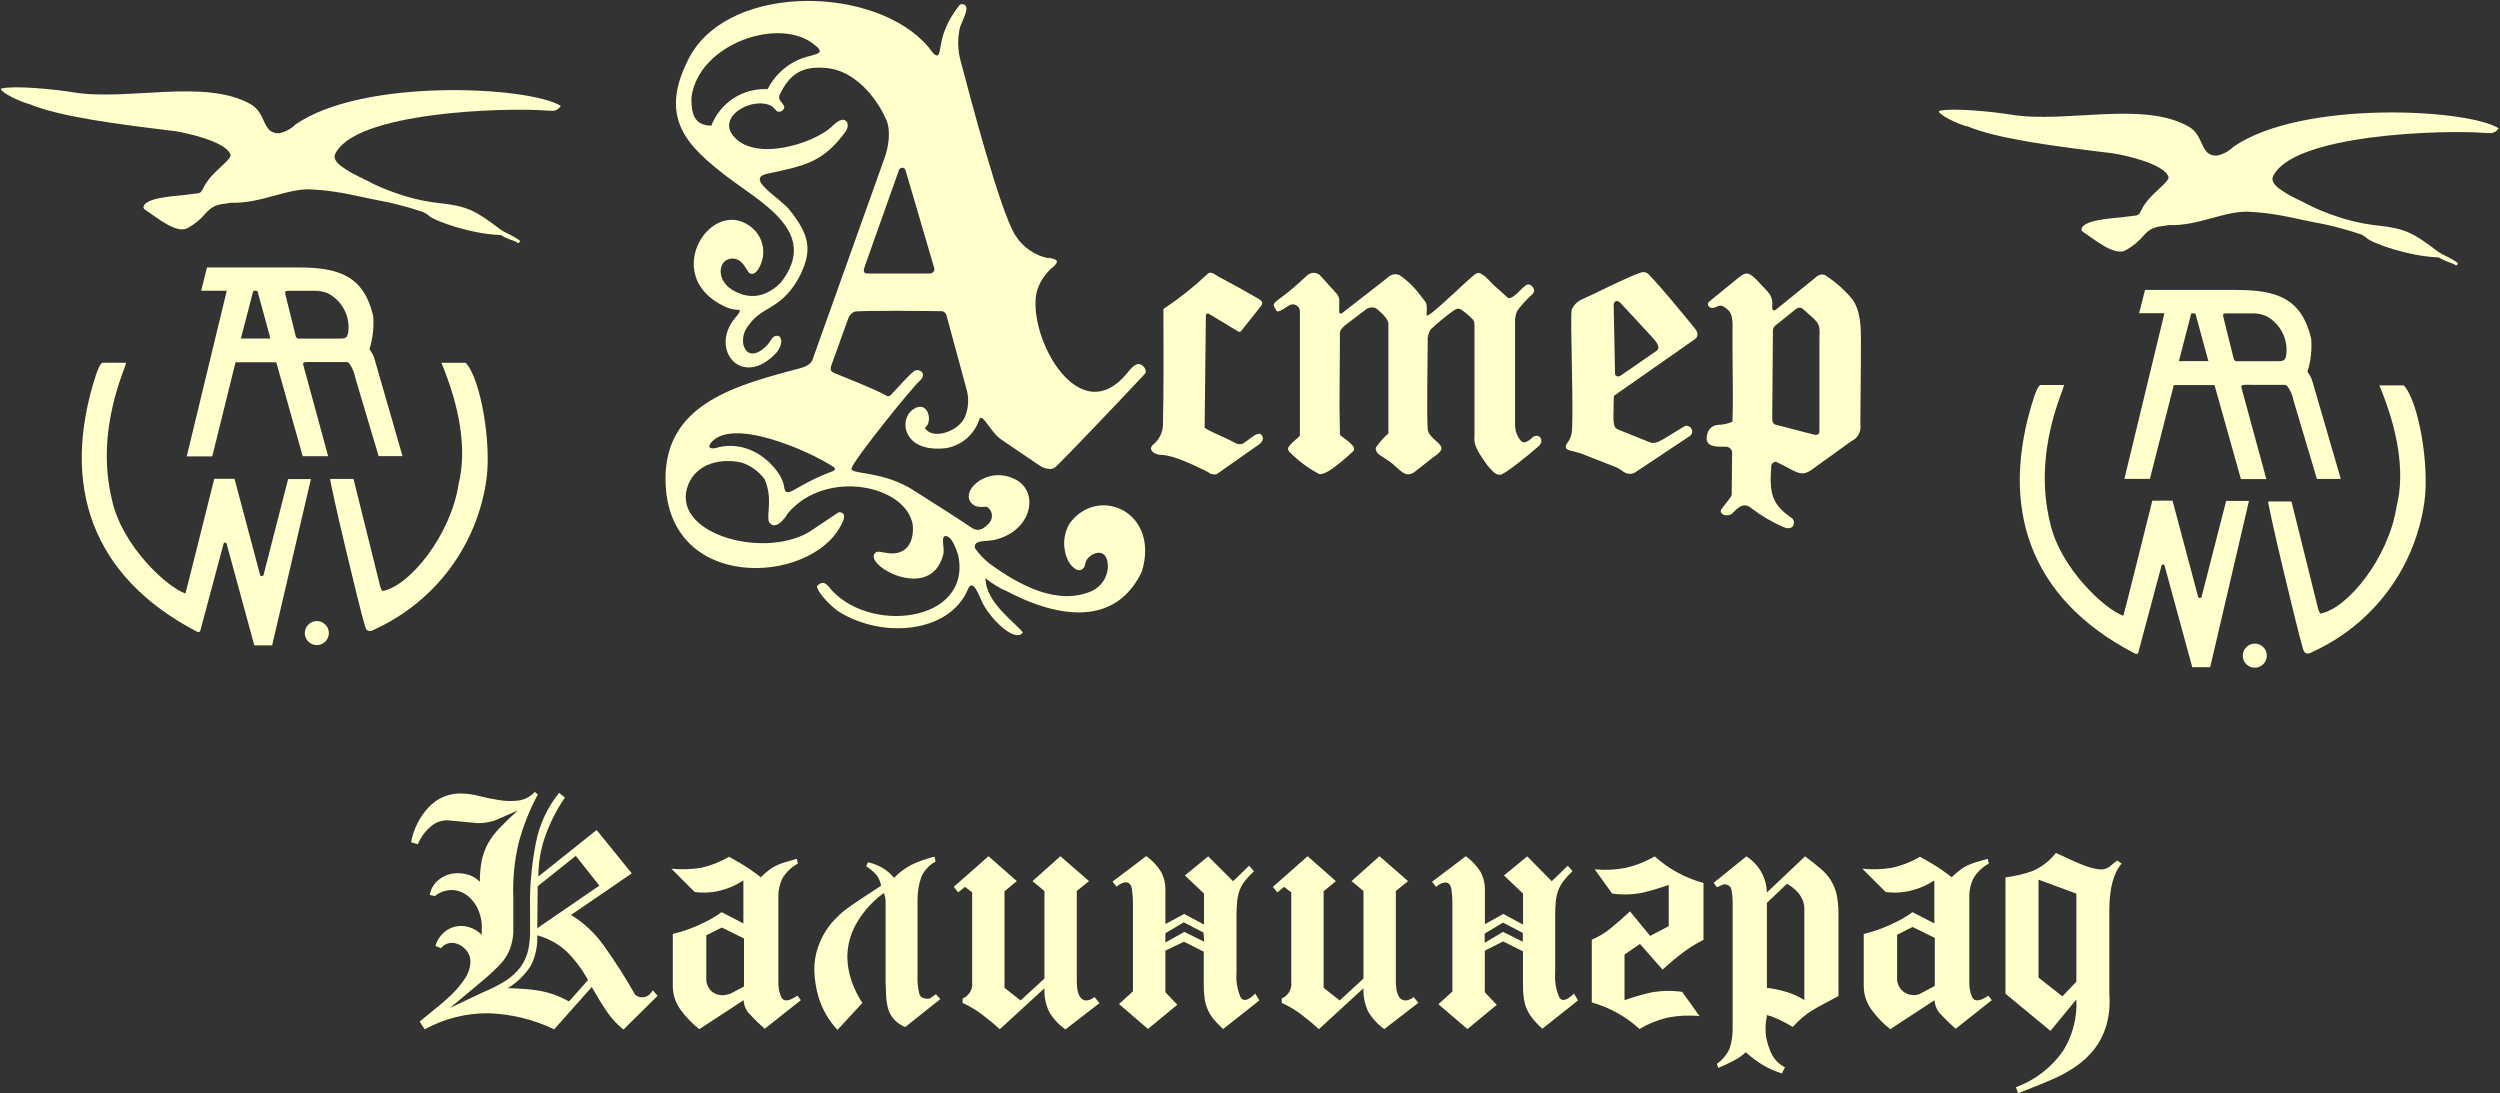 <?xml version="1.0" encoding="UTF-8"?> <svg xmlns="http://www.w3.org/2000/svg" width="1500" height="656" viewBox="0 0 1500 656" fill="none"><rect x="0" y="0" width="1500" height="656" fill="#333333" stroke="none"/><path fill-rule="evenodd" clip-rule="evenodd" d="M1179.87 75.554C1198.49 83.515 1234.84 87.984 1267.7 91.988C1271.65 92.5 1299.34 97.947 1301.16 106.513C1300.93 108.794 1295.3 113.217 1293.62 115.033C1290.78 117.571 1288.27 120.447 1286.13 123.599C1282.4 130.582 1284.08 128.766 1276.49 129.93C1269.98 130.954 1254.38 131.234 1249.82 135.703C1248.43 137.286 1248.66 138.357 1249.82 139.148C1256.2 143.245 1268.81 154.092 1275.52 150.089C1279.55 147.854 1283.15 144.904 1286.13 141.383C1291.67 135.051 1296.23 136.215 1301.07 135.051C1319.4 135.796 1335.88 125.74 1350.73 127.137C1366.65 127.928 1379.21 131.792 1394.8 134.586C1401.74 136.105 1408.59 137.985 1415.33 140.219C1417.05 140.71 1418.65 141.585 1419.98 142.779C1422.96 145.899 1445.95 153.999 1463.13 154.418C1464.96 155.521 1466.89 156.441 1468.9 157.165L1472.3 158.422C1473.83 159.399 1473.55 159.865 1474.9 158.05C1471.13 154.884 1466.2 153.394 1462.57 150.787C1448.19 139.847 1443.12 137.146 1427.24 135.377C1418.69 134.499 1410.25 132.657 1402.11 129.884C1397.07 128.207 1392.13 126.248 1387.31 124.018C1381.82 120.992 1375.72 118.664 1370.18 114.986C1367.44 113.17 1362.88 110.331 1363.53 106.56C1373.95 80.302 1467.08 77.742 1491.52 79.79C1495.52 80.163 1497.1 79.79 1499.2 76.95C1480.58 65.265 1380.79 59.865 1339.98 88.124C1337.25 90.85 1333.76 92.685 1329.97 93.384C1319.82 93.617 1322.85 81.42 1313.08 75.88C1285.8 60.47 1239.54 74.017 1207.38 68.896C1193.79 66.708 1171.45 64.706 1163.77 66.475C1161.16 66.848 1169.26 72.434 1179.82 75.787" fill="#FFFFCC"></path><path fill-rule="evenodd" clip-rule="evenodd" d="M1387.5 229C1386.1 224.344 1384.47 223.785 1384.52 222.808C1386.5 216.475 1387.24 209.821 1386.71 203.208C1380.93 178.627 1365.62 173.971 1341.51 173.971H1287.01L1283.47 187.938H1298.65L1274.63 287.333H1289.94L1304.28 231.048H1328.71L1344.54 287.426H1359.8L1344.86 232.584C1344.31 230.489 1346.49 230.908 1351.47 230.908H1371.02C1371.51 230.98 1371.97 231.209 1372.32 231.56C1374.27 234.224 1375.6 237.297 1376.19 240.545L1390.15 287.38H1404.48L1387.5 229ZM1371.63 213.729C1370.74 216.569 1369.81 216.756 1366.13 216.709H1341.51C1340.72 216.383 1340.4 215.918 1340.12 214.847L1334.07 190.498C1333.51 187.984 1334.07 188.031 1336.72 188.031H1351.15C1353.96 187.929 1356.77 188.421 1359.38 189.474C1363.74 191.693 1367.27 195.24 1369.47 199.601C1371.67 203.962 1372.43 208.91 1371.63 213.729ZM1314.66 188.357C1314.66 187.845 1317.12 187.845 1317.31 188.357L1325.04 216.662H1307.35L1314.66 188.357Z" fill="#FFFFCC"></path><path fill-rule="evenodd" clip-rule="evenodd" d="M1274.12 369.503C1263.13 365.825 1236.09 341.011 1230.04 313.637C1219.38 270.434 1238.98 232.864 1238.37 231.001H1224.41C1222.97 231.001 1221.06 236.309 1220.41 238.264C1198.81 304.791 1217.94 359.307 1280.5 391.896C1281.71 392.548 1282.68 392.594 1282.96 391.523L1296.92 339.382C1296.97 339.176 1297.09 338.992 1297.25 338.861C1297.42 338.729 1297.62 338.658 1297.83 338.658C1298.04 338.658 1298.25 338.729 1298.41 338.861C1298.58 338.992 1298.69 339.176 1298.74 339.382L1315.36 400.322H1326.11L1349.38 300.555H1335.69L1320.94 358.144C1320.85 358.343 1320.71 358.513 1320.53 358.632C1320.35 358.751 1320.13 358.814 1319.92 358.814C1319.7 358.814 1319.49 358.751 1319.31 358.632C1319.12 358.513 1318.98 358.343 1318.89 358.144L1303.53 300.415H1291.39C1289.9 306.421 1274.21 369.41 1274.03 369.363" fill="#FFFFCC"></path><path fill-rule="evenodd" clip-rule="evenodd" d="M1442.05 231.234H1427.62C1438.51 257.305 1443.26 283.097 1437.95 303.86C1433.3 334.54 1408.53 365.313 1392.15 368.153C1391.39 366.89 1390.85 365.503 1390.57 364.056L1374.88 300.881H1360.92C1360.32 301.998 1378.05 377.045 1381.91 389.615C1382.66 392.082 1384.24 393.2 1388.24 390.779C1405.95 382.582 1421.32 370.061 1432.93 354.368C1444.53 338.674 1452 320.313 1454.66 300.974C1457.73 279.233 1451.17 240.452 1442.14 231.141" fill="#FFFFCC"></path><path fill-rule="evenodd" clip-rule="evenodd" d="M1352.87 386.17C1354.3 386.17 1355.69 386.593 1356.88 387.386C1358.06 388.179 1358.99 389.306 1359.53 390.625C1360.08 391.943 1360.22 393.394 1359.94 394.794C1359.67 396.193 1358.98 397.479 1357.97 398.488C1356.96 399.498 1355.68 400.185 1354.28 400.463C1352.88 400.742 1351.43 400.599 1350.11 400.053C1348.79 399.506 1347.66 398.582 1346.87 397.395C1346.08 396.208 1345.66 394.813 1345.66 393.386C1345.67 391.476 1346.43 389.647 1347.78 388.297C1349.13 386.946 1350.96 386.182 1352.87 386.17Z" fill="#FFFFCC"></path><path fill-rule="evenodd" clip-rule="evenodd" d="M629.411 155.024C625.246 154.228 621.292 152.575 617.799 150.171C614.306 147.767 611.35 144.663 609.118 141.057C600.042 126.765 581.658 56.606 576.538 37.146C574.556 30.292 574.395 23.039 576.073 16.103C577.516 12.1 581.192 5.768 579.331 3.393C578.895 2.868 578.27 2.535 577.592 2.466C576.913 2.396 576.234 2.596 575.7 3.021C561.412 21.271 565.694 32.816 562.203 33.328C559.364 32.677 559.736 30.535 553.779 24.669C519.151 -9.595 433.28 -9.037 412.196 37.286C395.487 71.411 412.941 87.984 435.468 105.443C456.319 121.504 492.389 139.288 468.373 169.689C459.716 178.208 449.756 180.256 439.237 173.832C428.719 167.407 431.139 153.813 440.866 155.21C445.521 156.28 446.824 160.145 449.43 163.776C452.083 165.499 454.69 163.31 456.831 157.631C458.07 154.186 458.29 150.456 457.465 146.889C456.639 143.322 454.803 140.069 452.176 137.519C428.114 115.126 394.696 165.452 435.142 184.074C437.663 185.211 440.383 185.843 443.147 185.936C445.102 185.936 442.821 188.73 441.239 190.592C425.089 209.586 445.288 233.795 465.813 211.635C467.815 209.307 470.468 204.279 467.303 201.532C462.928 200.973 463.114 204.279 460.182 207.212C447.336 220.341 441.565 203.814 449.244 195.061C457.529 183.143 469.537 186.029 480.428 164.521C486.385 151.392 487.269 142.267 472.934 124.995C465.674 117.314 447.569 107.072 460.275 104.279C483.546 99.251 493.925 97.342 507.515 78.72C510.261 74.064 507.515 70.433 503.606 72.435C501.864 73.399 500.292 74.641 498.952 76.113C488.247 85.982 453.014 97.482 439.982 81.56C430.674 70.247 449.291 59.213 460.694 62.658C463.812 63.636 464.138 64.8 465.953 66.522C467.768 68.245 471.492 65.638 470.374 63.496C469.257 61.355 466.651 59.725 467.675 57.165C474.051 43.524 482.15 39.427 496.392 40.87C512.402 42.453 525.574 57.77 531.625 71.597C534.743 78.068 533.207 88.31 530.508 95.433L487.409 216.104C485.734 219.828 481.033 220.759 474.238 222.482C439.098 232.026 399.211 243.618 399.304 287.24C399.304 355.63 485.92 351.021 504.444 315.453C505.561 313.358 507.981 308.935 505.142 307.678C503.234 306.84 502.815 307.678 501.605 308.423L485.128 319.41C456.412 335.797 401.352 319.41 413.034 290.546C418.247 277.883 432.815 274.763 445.009 277.557C450.468 279.376 455.243 282.819 458.692 287.426C463.859 298.832 459.763 308.888 461.392 313.172C464.929 318.479 470.281 312.101 472.888 307.771C495.507 281.141 543.726 290.871 547.682 315.034C548.566 327.091 542.469 334.307 530.182 331.421H529.716C526.365 330.723 525.993 331.002 525.062 331.794C517.848 339.056 558.387 361.775 565.88 332.911C567.09 329.047 564.297 322.529 566.997 321.644C571.046 321.272 573.653 329.279 574.909 333.05C583.52 373.879 519.803 381.142 496.95 351.672C494.902 349.577 493.273 348.553 490.155 351.672C490.807 356.328 499.464 364.429 503.28 366.989C529.949 383.609 569.836 379.606 580.727 353.628C583.892 345.993 587.988 358.982 589.384 361.403C593.107 369.736 608.513 386.263 613.726 379.513C609.072 373.367 591.385 361.589 591.292 346.924C595.34 350.265 599.856 352.995 604.697 355.025C624.058 365.267 666.505 381.794 685.076 343.06C696.246 306.514 658.174 290.825 641.605 314.335C639.655 317.772 638.591 321.639 638.51 325.589C638.429 329.539 639.332 333.448 641.139 336.961C642.815 339.894 647.748 345.062 650.681 340.034L651.425 337.24C653.101 331.933 665.016 326.626 664.736 340.499C664.545 343.439 663.584 346.277 661.95 348.728C660.316 351.18 658.067 353.158 655.428 354.466C634.716 363.777 611.492 351.114 593.759 338.172C590.367 335.537 587.4 332.397 584.962 328.861C583.799 323.181 592.828 325.415 598.041 323.553C619.73 317.827 623.732 294.037 608.373 287.24C590.873 278.953 573.28 297.063 585.102 303.581C590.454 305.211 591.246 302.79 593.433 305.071C594.023 305.708 594.48 306.457 594.776 307.273C595.073 308.089 595.203 308.957 595.16 309.824C595.116 310.692 594.9 311.542 594.524 312.324C594.147 313.107 593.618 313.806 592.968 314.382C590.455 316.989 587.615 319.037 583.938 317.222C571.139 308.702 558.759 300.927 545.82 292.734C527.203 282.166 509.61 284.819 510.96 280.862C512.961 274.95 546.798 233.05 551.778 228.534C556.758 224.018 551.359 220.899 548.706 222.529C546.053 224.158 538.234 233.143 534.231 237.24C533.865 237.564 533.393 237.743 532.904 237.743C532.416 237.743 531.944 237.564 531.578 237.24C523.666 232.864 506.724 226.439 500.394 223.739C498.44 222.901 497.928 221.644 498.859 219.084L508.912 191.15C509.218 190.255 509.701 189.431 510.333 188.727C510.964 188.023 511.732 187.454 512.589 187.054C514.916 186.122 558.805 186.588 565.042 186.728C565.686 186.772 566.301 187.015 566.801 187.424C567.302 187.832 567.663 188.386 567.835 189.009L579.889 233.423C581.558 239.136 581.146 245.256 578.726 250.694C574.397 259.493 558.759 263.963 554.942 256.654C560.016 253.395 556.944 239.521 547.915 245.573C538.885 251.626 541.771 272.063 567.881 268.851C572.41 268.039 576.634 266.012 580.101 262.986C583.568 259.961 586.149 256.05 587.569 251.672C589.244 247.017 594.597 259.819 600.973 263.87L624.244 279.652C625.734 280.816 630.807 282.305 632.808 280.536C634.437 280.024 687.124 224.205 687.217 224.018C688.287 222.11 685.96 218.618 683.354 218.432C680.747 218.245 678.048 221.691 676.605 223.46C647.795 259.447 616.658 202.789 621.871 175.741C623.534 169.372 627.247 163.728 632.436 159.679C636.532 155.675 632.436 155.443 628.992 154.558M489.224 27.323C495.368 31.978 489.224 32.491 486.152 33.561C480.68 34.774 475.548 37.192 471.127 40.638C466.707 44.085 463.111 48.475 460.601 53.487C453.382 53.108 446.228 55.019 440.16 58.949C434.091 62.878 429.419 68.624 426.811 75.368C416.013 75.368 414.803 67.314 414.849 58.701C418.805 25.973 468.699 9.259 489.224 27.323ZM519.105 159.12L539.351 102.137C539.467 101.701 539.724 101.317 540.082 101.042C540.44 100.768 540.878 100.619 541.329 100.619C541.779 100.619 542.218 100.768 542.575 101.042C542.933 101.317 543.19 101.701 543.307 102.137L560.434 160.47C560.594 160.873 560.652 161.309 560.605 161.739C560.558 162.169 560.406 162.582 560.162 162.94C559.919 163.298 559.592 163.591 559.209 163.794C558.827 163.996 558.401 164.102 557.968 164.102H520.734C517.429 164.288 518.127 161.914 519.105 159.12ZM426.019 266.43C437.795 249.344 485.594 270.48 500.488 280.397C501.186 280.909 501.093 282.212 499.65 282.724C476.099 291.43 471.724 300.415 470.468 292.035C469.211 283.655 459.53 273.972 451.152 270.387C444.884 267.477 437.82 266.756 431.092 268.339C428.207 269.503 424.204 269.363 426.159 266.43H426.019Z" fill="#FFFFCC"></path><path fill-rule="evenodd" clip-rule="evenodd" d="M912.948 264.987C910.367 262.19 908.967 258.504 909.039 254.698V194.177C908.851 191.568 909.282 188.952 910.295 186.542C913.059 182.848 916.176 179.433 919.604 176.346C922.071 174.111 918.673 169.596 915.974 170.899C913.274 172.203 908.108 179.651 904.896 178.813L896.146 170.992C893.54 168.338 888.606 162.426 885.953 164.055C883.999 164.055 855.701 192.919 855.934 188.962C856.166 185.005 856.306 182.538 855.003 180.769C853.699 179 851.838 176.858 850.721 175.275C847.572 171.287 843.819 167.815 839.597 164.986C835.408 163.543 833.546 165.824 830.661 168.106L805.156 187.938C804.178 188.497 803.527 187.938 803.527 187.193V181.095C803.629 180.268 803.562 179.428 803.33 178.628C803.098 177.828 802.706 177.083 802.177 176.439L791.984 165.126C790.945 164.203 789.604 163.694 788.214 163.694C786.824 163.694 785.483 164.203 784.444 165.126C780.534 168.618 776.578 172.389 772.436 175.648C763.593 182.631 762.662 181.56 766.106 186.681C767.223 187.752 772.25 183.888 773.739 183.097C774.4 182.752 775.14 182.587 775.884 182.62C776.629 182.652 777.352 182.881 777.98 183.282C778.608 183.684 779.118 184.244 779.461 184.906C779.803 185.568 779.965 186.309 779.929 187.054V261.169C779.929 262.193 773.553 266.29 772.808 269.037C772.808 269.596 773.041 270.341 773.367 270.853C778.669 276.294 784.795 280.865 791.518 284.4C795.707 285.704 808.088 274.298 811.858 270.806C814.604 268.246 807.715 263.916 804.597 261.495C804.349 261.31 804.156 261.06 804.041 260.773C803.926 260.485 803.893 260.171 803.945 259.866C803.433 241.244 803.945 222.296 803.945 203.627C803.945 198.972 803.387 198.413 807.017 195.201L819.63 185.61C820.292 185.123 821.046 184.776 821.846 184.592C822.647 184.408 823.477 184.39 824.285 184.54C825.867 184.772 827.077 186.216 828.38 187.333C830.987 189.614 833.035 192.361 833.035 194.13V260.052C830.19 262.519 827.686 265.352 825.588 268.478C825.169 269.177 825.588 270.155 825.96 270.993C826.751 272.855 829.823 274.065 834.152 277.184C839.783 281.328 843.181 287.706 849.092 282.911L849.418 282.631L860.029 274.298C863.148 272.203 865.614 270.201 864.683 267.873C862.682 264.661 856.957 261.821 856.632 257.492C855.934 248.18 856.632 216.476 856.632 204.791C856.361 202.176 857.074 199.553 858.633 197.435C862.91 193.446 867.434 189.73 872.177 186.309C874.132 185.052 875.202 184.819 876.831 185.843C879.202 187.461 881.401 189.318 883.394 191.383C884.325 192.5 884.65 192.78 884.697 195.341V260.518C884.371 266.291 884.697 268.432 892.376 279.14C894.657 281.421 896.472 284.913 900.009 284.866C902.43 285.145 919.092 271.365 922.489 268.292C927.144 264.987 924.118 259.633 919.883 262.1C917.416 264.521 914.67 266.29 913.321 264.987" fill="#FFFFCC"></path><path fill-rule="evenodd" clip-rule="evenodd" d="M1065.84 277.277C1066.35 277.396 1066.84 277.601 1067.28 277.883C1077.71 282.911 1080.5 286.542 1087.06 281.793L1110.85 264.661C1112.72 263.816 1114.26 262.377 1115.23 260.567C1116.19 258.756 1116.54 256.677 1116.2 254.652L1116.53 216.802C1116.25 203.394 1118.11 188.869 1111.41 179.558C1106.93 174.152 1101.68 169.444 1095.81 165.592L1095.07 165.08C1094.31 164.753 1093.49 164.632 1092.67 164.73C1091.85 164.828 1091.07 165.142 1090.42 165.638L1065.84 185.564C1064.17 187.007 1063.23 186.122 1063.28 183.888C1063.55 182.258 1063.44 180.587 1062.95 179.01C1062.45 177.432 1061.6 175.993 1060.44 174.809L1053.74 167.64C1049.83 163.962 1048.06 162.426 1042.94 166.756L1025.81 180.722C1025.36 181.049 1025 181.502 1024.79 182.025C1024.42 183.655 1026.28 186.076 1030.05 184.027C1030.67 183.597 1031.41 183.366 1032.17 183.366C1032.92 183.366 1033.66 183.597 1034.29 184.027C1038.61 186.681 1039.82 189.102 1039.5 197.994V208.655C1039.5 223.134 1040.01 238.683 1039.5 253.022C1036.7 254.231 1033.7 254.879 1030.66 254.931C1029.3 255.024 1028 255.515 1026.93 256.344C1025.85 257.172 1025.04 258.3 1024.6 259.587C1022.51 265.965 1025.86 267.966 1031.82 268.013C1034.89 268.013 1036.47 267.734 1037.73 268.758C1038.15 269.044 1038.5 269.416 1038.77 269.85C1039.03 270.283 1039.2 270.768 1039.27 271.272L1039.03 295.899C1039.08 296.426 1039.01 296.956 1038.84 297.454C1038.66 297.952 1038.38 298.407 1038.01 298.786L1032.98 305.35C1030.56 309.028 1037.64 310.704 1039.92 307.492C1042.15 305.35 1045.87 300.788 1050.71 304.838C1056.68 309.438 1063.2 313.27 1070.12 316.244C1075.99 318.805 1077.57 313.684 1075.48 311.123C1063.14 302.836 1061.51 296.225 1062.77 279.559C1062.77 277.929 1064.68 276.905 1066.07 277.045M1063.75 198.32C1063.74 197.817 1063.83 197.319 1064.03 196.854C1064.22 196.39 1064.5 195.97 1064.86 195.62L1076.45 186.309C1080.08 183.236 1080.83 184.819 1082.83 186.309C1091.44 194.083 1092.14 193.664 1091.67 202.649V254.139C1091.67 255.35 1091.67 256.56 1091.67 257.724C1091.67 259.633 1091.67 261.728 1087.72 260.611L1065.56 254.838C1064.91 254.838 1063.33 254.046 1063.33 251.3L1063.75 198.32Z" fill="#FFFFCC"></path><path fill-rule="evenodd" clip-rule="evenodd" d="M968.241 239.149C968.241 238.636 968.241 237.566 968.893 237.1L1017.48 203.115C1019.34 200.88 1018.41 198.832 1016.74 196.83C1008.45 186.774 997.842 173.552 988.813 164.241C988.24 163.763 987.552 163.442 986.818 163.312C986.083 163.181 985.327 163.245 984.624 163.496C975.316 166.662 958.048 175.694 949.857 179.325C946.845 180.457 944.403 182.732 943.062 185.657C941.851 188.822 944.644 256.001 942.829 260.564C941.758 265.499 938.826 266.29 939.571 268.804C940.827 270.527 941.572 269.921 948.367 272.016L969.917 280.443C972.151 281.374 973.687 283.004 975.316 283.748C976.148 284.129 977.053 284.327 977.968 284.327C978.884 284.327 979.789 284.129 980.621 283.748L1014.46 261.216C1014.95 260.664 1015.26 259.967 1015.33 259.228C1015.39 258.489 1015.22 257.748 1014.83 257.115C1014.45 256.482 1013.87 255.991 1013.18 255.715C1012.49 255.439 1011.73 255.392 1011.01 255.583C1008.31 257.166 1000.63 261.961 998.261 263.357C994.305 265.592 992.257 266.337 989.837 265.359L971.918 258.143C969.265 257.072 968.055 256.747 968.055 249.763L968.241 239.149ZM971.871 181.327L991.28 202.277C993.514 204.744 996.679 208.283 994.026 210.424L972.523 225.275C970.94 226.393 969.405 225.787 969.032 224.53L968.195 182.863C968.195 180.954 970.149 179.651 971.871 181.467V181.327Z" fill="#FFFFCC"></path><path fill-rule="evenodd" clip-rule="evenodd" d="M723.52 189.195C723.528 188.983 723.595 188.777 723.712 188.6C723.828 188.423 723.992 188.281 724.183 188.189C724.375 188.098 724.588 188.062 724.799 188.083C725.011 188.104 725.212 188.183 725.382 188.311L742.975 198.925C743.148 199.02 743.338 199.079 743.534 199.097C743.731 199.116 743.929 199.094 744.117 199.033C744.304 198.972 744.477 198.873 744.625 198.742C744.773 198.611 744.892 198.452 744.976 198.273L756.053 184.307C758.101 181.979 757.729 180.862 754.89 179.139C747.489 174.856 738.46 169.828 731.618 166.243C728.314 164.567 726.452 161.96 723.799 165.033C715.875 172.467 707.343 179.225 698.294 185.238C698.294 185.238 698.294 185.238 698.061 185.61C698.061 208.608 698.294 231.607 697.782 254.605C697.765 256.977 697.212 259.315 696.164 261.443C695.116 263.572 693.601 265.436 691.731 266.896C688.753 269.829 692.336 272.529 696.06 272.901C701.18 272.901 708.673 275.182 724.73 283.19C725.417 283.832 726.254 284.293 727.165 284.529C728.075 284.764 729.03 284.768 729.943 284.54L755.029 266.942C758.427 264.614 758.52 261.728 755.96 260.238C754.524 260.298 753.141 260.802 752.004 261.681L746.372 265.778C744.418 267.221 741.997 266.477 739.344 264.847C733.015 261.495 729.152 260.471 722.775 256.747L723.52 189.195Z" fill="#FFFFCC"></path><path fill-rule="evenodd" clip-rule="evenodd" d="M17.096 62.239C35.713 70.2 72.063 74.67 104.922 78.673C108.878 79.186 136.524 84.632 138.386 93.198C138.153 95.48 132.521 99.902 130.846 101.718C127.996 104.245 125.478 107.123 123.353 110.284C119.583 117.267 121.305 115.452 113.718 116.616C107.202 117.64 91.611 117.919 87.049 122.388C85.653 123.971 85.886 125.042 87.049 125.833C93.426 129.93 106.039 140.778 112.694 136.774C116.777 134.53 120.406 131.546 123.399 127.975C128.938 121.644 133.499 122.808 138.339 121.644C156.677 122.389 173.153 112.333 188 113.729C203.918 114.521 216.484 118.385 232.076 121.178C239.01 122.703 245.861 124.583 252.601 126.811C254.326 127.302 255.918 128.177 257.256 129.372C260.188 132.491 283.18 140.591 300.401 141.01C302.23 142.113 304.163 143.033 306.172 143.757L309.57 145.014C311.106 145.992 310.78 146.458 312.176 144.642C308.36 141.476 303.473 139.986 299.842 137.379C285.461 126.439 280.387 123.739 264.516 121.97C255.958 121.092 247.527 119.249 239.383 116.476C234.344 114.799 229.403 112.841 224.583 110.61C219.091 107.584 212.994 105.256 207.455 101.578C204.709 99.763 200.148 96.923 200.8 93.152C211.225 66.895 304.357 64.334 328.792 66.383C332.794 66.755 334.377 66.383 336.471 63.543C317.854 51.858 218.067 46.457 177.249 74.716C174.523 77.443 171.033 79.277 167.242 79.977C157.049 79.977 160.121 68.012 150.301 62.472C123.027 47.062 76.81 60.61 44.649 55.489C31.012 53.301 8.718 51.299 0.992 53.068C-1.568 53.441 6.531 59.027 17.096 62.379" fill="#FFFFCC"></path><path fill-rule="evenodd" clip-rule="evenodd" d="M224.723 215.452C223.326 210.797 221.651 210.238 221.744 209.26C223.699 202.923 224.441 196.273 223.931 189.661C218.16 165.08 202.848 160.47 178.506 160.47H124.191L120.7 174.437H136.059L112.043 273.832H127.356L141.318 217.361H165.753L181.624 273.739H196.89L181.95 218.897C181.392 216.802 183.579 217.221 188.559 217.221H208.107C208.6 217.293 209.057 217.522 209.41 217.873C211.363 220.531 212.67 223.607 213.227 226.858L227.189 273.693H241.525L224.723 215.452ZM208.805 200.182C207.967 203.022 206.99 203.208 203.36 203.162H178.739C178.354 203.014 178.019 202.761 177.772 202.432C177.525 202.102 177.376 201.71 177.342 201.299L171.292 176.951C170.733 174.437 171.292 174.484 173.945 174.484H188.373C191.19 174.382 193.996 174.873 196.611 175.927C200.963 178.141 204.494 181.689 206.688 186.052C208.882 190.416 209.624 195.367 208.805 200.182ZM151.883 174.81C151.883 174.297 154.35 174.297 154.536 174.81L162.263 203.115H144.53L151.883 174.81Z" fill="#FFFFCC"></path><path fill-rule="evenodd" clip-rule="evenodd" d="M111.345 356.142C100.314 352.464 73.319 327.65 67.269 300.276C56.611 257.072 76.205 219.456 75.6 217.64H61.637C60.194 217.64 58.24 222.947 57.588 224.903C35.992 291.43 55.168 345.946 117.721 378.767C118.931 379.419 119.909 379.466 120.188 378.395L134.151 326.253C134.197 326.048 134.313 325.864 134.478 325.732C134.643 325.601 134.847 325.529 135.058 325.529C135.269 325.529 135.474 325.601 135.639 325.732C135.804 325.864 135.919 326.048 135.966 326.253L152.581 387.194H163.286L186.558 287.426H172.874L158.12 345.015C158.033 345.214 157.89 345.384 157.708 345.503C157.526 345.622 157.314 345.686 157.096 345.686C156.879 345.686 156.666 345.622 156.484 345.503C156.302 345.384 156.159 345.214 156.072 345.015L140.713 287.287H128.565C127.03 293.292 111.345 356.281 111.205 356.235" fill="#FFFFCC"></path><path fill-rule="evenodd" clip-rule="evenodd" d="M279.271 217.687H264.843C275.687 243.804 280.341 269.363 275.175 290.359C270.521 321.039 245.76 351.812 229.377 354.652C228.595 353.399 228.059 352.008 227.795 350.555L212.11 287.38H198.147C197.542 288.497 215.275 363.544 219.138 376.114C219.882 378.581 221.465 379.698 225.468 377.278C243.179 369.081 258.545 356.56 270.151 340.866C281.757 325.173 289.23 306.812 291.884 287.473C294.909 265.732 288.393 226.951 279.364 217.64" fill="#FFFFCC"></path><path fill-rule="evenodd" clip-rule="evenodd" d="M190.095 372.622C191.522 372.622 192.917 373.045 194.103 373.838C195.289 374.631 196.214 375.758 196.76 377.077C197.306 378.395 197.449 379.846 197.17 381.246C196.892 382.646 196.205 383.932 195.196 384.941C194.187 385.95 192.902 386.637 191.502 386.916C190.103 387.194 188.652 387.051 187.334 386.505C186.016 385.959 184.889 385.034 184.097 383.847C183.304 382.66 182.881 381.265 182.881 379.838C182.893 377.928 183.657 376.1 185.007 374.749C186.358 373.399 188.185 372.634 190.095 372.622Z" fill="#FFFFCC"></path><path d="M1245.82 589.011L1237.44 597.809L1223.11 586.543V527.791L1245.82 536.17V589.011ZM1203.28 526.394V596.227L1230.28 618.526L1245.82 599.672C1246.38 610.347 1243.7 620.941 1238.14 630.072C1231.2 640.286 1221.22 648.055 1209.61 652.279L1210.82 655.957L1216.03 653.909L1222.27 651.441C1224.32 650.603 1226.23 649.858 1227.9 649.113C1229.58 648.368 1230.83 647.81 1231.49 647.577C1236.38 645.473 1241.05 642.9 1245.45 639.895C1249.68 637.004 1253.44 633.488 1256.62 629.467C1259.81 625.278 1262.23 620.547 1263.74 615.501C1265.49 609.379 1266.12 602.991 1265.6 596.645V546.04C1265.6 533.253 1268.05 523.942 1272.96 518.107L1270.3 516.292L1266.02 519.737C1265.13 520.485 1264.1 521.038 1262.99 521.359C1261.87 521.68 1260.7 521.761 1259.55 521.599C1256.8 521.264 1254.1 520.608 1251.5 519.643C1248.61 518.619 1245.64 517.362 1242.47 515.872C1239.31 514.383 1236.37 512.986 1233.49 511.776C1229.82 516.512 1225.02 520.244 1219.53 522.623C1214.27 524.484 1208.82 525.749 1203.28 526.394ZM1152.08 596.227L1160.88 591.571V562.753L1147.57 556.189L1138.26 560.845V586.636C1138.17 588.188 1138.45 589.739 1139.07 591.163C1139.7 592.586 1140.65 593.843 1141.85 594.83C1143.25 595.944 1144.92 596.672 1146.69 596.941C1148.46 597.21 1150.27 597.012 1151.95 596.366L1152.08 596.227ZM1181.59 537.102V589.057C1181.44 592.252 1182.03 595.44 1183.31 598.368C1184.48 600.603 1186.76 600.836 1190.2 599.066L1193.04 597.437L1195.09 600.091L1173.4 617.269C1170.39 614.676 1167.53 611.909 1164.84 608.983C1162.36 606.667 1160.9 603.476 1160.74 600.091L1134.17 617.502C1129.87 614.169 1126.08 610.233 1122.9 605.817C1119.93 601.763 1118.3 596.878 1118.25 591.85V560.379C1124.81 558.804 1131.16 556.476 1137.19 553.442C1140.81 551.701 1144.27 549.645 1147.52 547.297L1160.6 554.048V528.256C1156.44 531.011 1151.85 533.042 1147.01 534.262C1141.91 535.58 1136.6 535.897 1131.37 535.193L1117.41 521.226C1123.27 521.811 1129.19 521.639 1135 520.714C1140.98 519.415 1146.72 517.167 1151.99 514.057C1151.99 514.057 1154.23 515.267 1158.32 517.642C1162.75 520.256 1166.99 523.165 1171.03 526.347C1172.5 524.895 1174.05 523.527 1175.68 522.25C1177.02 521.2 1178.45 520.28 1179.96 519.504C1181.66 518.682 1183.42 517.997 1185.22 517.455C1187.18 516.85 1189.64 516.105 1192.67 515.314L1193.27 518.154C1189.41 520.239 1186.19 523.347 1183.97 527.139C1182.47 530.252 1181.66 533.649 1181.59 537.102ZM1082.6 600.091V545.249C1082.59 543.664 1082.32 542.091 1081.81 540.593C1081.11 538.759 1080.1 537.058 1078.83 535.565C1076.94 533.42 1074.68 531.623 1072.17 530.258L1060.12 541.757V592.688C1064.1 593.181 1068.04 594.006 1071.89 595.156C1075.66 596.306 1079.26 597.95 1082.6 600.044V600.091ZM1103.08 547.716V597.623L1094.37 602.279C1092 603.536 1089.72 604.746 1087.72 606.003C1085.64 607.241 1083.66 608.642 1081.81 610.193C1079.61 612.034 1077.55 614.042 1075.66 616.199C1072.53 614.238 1069.24 612.526 1065.84 611.078C1064.01 610.2 1062.09 609.513 1060.12 609.029C1060.12 609.029 1060.12 610.333 1059.6 612.847C1059.22 615.767 1059.22 618.725 1059.6 621.646C1060.18 625.219 1061.25 628.697 1062.77 631.981C1064.5 635.599 1067.38 638.544 1070.96 640.361L1069.15 644.039C1065.2 642.86 1061.42 641.203 1057.88 639.104C1054.17 636.844 1050.68 634.241 1047.46 631.329C1045.33 633.356 1042.92 635.051 1040.29 636.357C1037.31 637.94 1034.15 639.383 1030.98 640.78L1030.14 638.312C1033.48 635.938 1036.13 632.726 1037.82 629.001C1039.17 624.633 1039.77 620.068 1039.59 615.501V541.757C1039.61 539.197 1039.39 536.642 1038.94 534.122C1038.57 531.841 1036.98 530.677 1034.29 530.537L1030.19 532.353L1028.19 529.699L1047.83 513.824C1051.51 516.141 1054.56 519.336 1056.71 523.123C1058.85 526.909 1060.02 531.168 1060.12 535.519L1083.02 513.824C1086.69 516.524 1089.86 518.992 1092.32 521.18C1094.78 523.175 1096.89 525.566 1098.56 528.256C1100.16 530.836 1101.31 533.67 1101.96 536.636C1102.71 540.266 1103.08 543.963 1103.08 547.67V547.716ZM1001.24 555.724V530.956C996.097 532.781 990.861 534.335 985.555 535.612C979.529 536.797 973.347 536.97 967.264 536.124L956.838 521.599C962.944 522.193 969.104 521.91 975.13 520.761C981.346 519.37 987.311 517.03 992.816 513.824C1001.19 521.368 1011.22 526.838 1022.09 529.792V563.917C1017.74 566.089 1013.59 568.66 1009.71 571.599C1005.8 574.532 1001.75 577.931 997.517 581.748L984.019 566.385L974.711 572.716V600.137C979.931 598.256 985.262 596.701 990.675 595.482C996.822 594.377 1003.11 594.252 1009.29 595.109L1019.72 609.635C1013.58 609.053 1007.4 609.319 1001.33 610.426C995.133 611.796 989.193 614.154 983.74 617.409C975.563 609.918 965.743 604.449 955.07 601.441V563.778C959.234 562.067 963.111 559.728 966.566 556.841C970.382 553.722 974.199 550.37 978.015 546.832L990.07 561.543L1001.24 555.724ZM913.693 565.035L901.825 559.122L890.794 565.686V560.146L901.825 553.582L913.693 559.727V565.035ZM946.832 600.23L944.365 596.133C940.13 600.37 937.197 601.115 935.568 598.415C933.561 593.768 932.715 588.703 933.102 583.657V549.299C933.079 546.361 933.219 543.423 933.521 540.5C933.747 538.255 934.263 536.048 935.057 533.936C935.849 531.965 936.914 530.116 938.221 528.442C939.844 526.403 941.617 524.488 943.527 522.716L940.688 519.411L931.054 528.722L916.346 513.824L902.383 525.277L913.833 536.124V554.746L901.965 548.368L890.934 554.513V534.681C891.112 530.633 890.195 526.612 888.281 523.042C885.977 519.4 882.99 516.238 879.485 513.731L859.239 529.048L861.659 532.12C863.113 530.685 864.989 529.755 867.011 529.466C869.152 529.466 870.455 530.863 870.874 533.657C871.261 536.339 871.448 539.047 871.433 541.757V594.923L863.055 602.511L880.462 617.456L898.055 602.931L890.887 595.342V570.389L901.918 564.849L913.786 570.807V587.754C913.786 591.478 913.786 594.644 914.066 597.065C914.261 599.542 914.777 601.983 915.602 604.327C916.496 606.594 917.702 608.725 919.185 610.659C921.072 613.021 923.159 615.218 925.422 617.223L946.832 600.23ZM848.161 598.228L851.047 601.674L830.568 617.456C826.633 614.654 823.335 611.053 820.887 606.888C818.838 602.528 817.88 597.734 818.095 592.921L791.333 617.502C788.075 614.476 784.584 611.59 780.907 608.797C777.232 605.996 773.25 603.622 769.039 601.72V599.066C770.944 598.292 772.539 596.907 773.574 595.13C774.61 593.353 775.028 591.283 774.764 589.243V535.426L770.482 532.12L766.386 535.426L763.733 532.12L784.584 513.731L801.526 528.675L794.172 534.774V592.688L803.806 600.277L818.095 587.148V534.588L810.927 528.675L827.683 513.731L844.857 528.675L837.503 534.588V588.592C837.503 596.366 839.458 600.277 843.414 600.277C845.177 600.128 846.843 599.409 848.161 598.228ZM722.496 565.035L710.628 559.122L699.225 565.5V559.96L710.256 553.396L722.124 559.541L722.496 565.035ZM755.635 600.23L753.168 596.133C748.932 600.37 746 601.115 744.371 598.415C742.364 593.768 741.518 588.703 741.905 583.657V549.299C741.882 546.361 742.022 543.423 742.324 540.5C742.55 538.255 743.066 536.048 743.859 533.936C744.652 531.965 745.717 530.116 747.024 528.442C748.664 526.403 750.453 524.489 752.377 522.716L749.491 519.411L739.857 528.722L724.916 513.824L710.954 525.277L722.403 536.124V554.746L710.535 548.368L699.225 554.42V534.588C699.403 530.54 698.486 526.519 696.572 522.949C694.267 519.307 691.28 516.145 687.776 513.638L667.529 528.954L669.996 532.027C671.428 530.587 673.291 529.656 675.302 529.374C677.49 529.374 678.746 530.77 679.165 533.563C679.568 536.245 679.77 538.952 679.77 541.664V594.83L671.392 602.419L688.799 617.363L706.393 602.837L699.225 595.342V570.389L710.395 565.035L722.264 570.994V587.94C722.264 591.664 722.264 594.83 722.589 597.251C722.739 599.734 723.257 602.182 724.125 604.513C724.984 606.787 726.176 608.921 727.662 610.845C729.549 613.208 731.636 615.404 733.899 617.409L755.635 600.23ZM656.871 598.415L659.71 601.86L639.278 617.642C635.254 614.828 631.888 611.175 629.411 606.934C627.379 602.57 626.437 597.777 626.665 592.968L599.856 617.549C596.598 614.523 593.108 611.636 589.431 608.843C585.755 606.043 581.774 603.669 577.563 601.767V599.113C579.468 598.338 581.062 596.954 582.098 595.177C583.134 593.4 583.552 591.33 583.287 589.29V535.426L579.005 532.12L574.91 535.426L572.257 532.12L593.108 513.731L610.096 528.675L602.696 534.774V592.688L612.33 600.277L626.665 587.148V534.588L619.497 528.675L636.253 513.731L653.427 528.675L646.073 534.588V588.592C646.073 596.366 648.028 600.277 651.984 600.277C653.71 600.093 655.337 599.377 656.639 598.228L656.871 598.415ZM561.552 596.553L564.205 599.439L543.121 616.245C540.562 615.198 538.26 613.61 536.372 611.59C534.758 609.761 533.567 607.6 532.882 605.258C532.21 602.763 531.805 600.204 531.672 597.623C531.672 594.83 531.346 591.85 531.346 588.685V540.919C531.352 539.161 531.004 537.419 530.322 535.798C524.129 540.25 518.878 545.883 514.87 552.372C510.666 558.931 508.421 566.554 508.4 574.346C508.476 579.202 509.34 584.013 510.96 588.592C512.52 593.252 514.695 597.683 517.43 601.767L502.489 617.921C497.255 612.343 493.369 605.638 491.133 598.322C489.594 593.052 488.733 587.608 488.573 582.12C488.529 577.254 489.332 572.418 490.947 567.828C492.515 563.42 494.744 559.276 497.556 555.537C501.279 550.776 505.742 546.642 510.774 543.293C516.018 539.724 521.975 535.767 528.646 531.422C528.254 529.034 527.279 526.779 525.807 524.858C524.004 522.876 521.937 521.153 519.664 519.737L520.874 517.316C523.851 518.042 526.716 519.17 529.391 520.667C532.073 522.253 534.453 524.303 536.419 526.72C539.42 523.586 542.909 520.96 546.751 518.945C551.217 516.807 555.897 515.153 560.714 514.01L561.366 516.897C557.565 518.987 554.544 522.254 552.755 526.208C551.212 530.7 550.457 535.425 550.521 540.174V585.798C550.363 589.388 550.739 592.981 551.638 596.459C552.383 598.601 554.477 599.532 557.875 599.113L561.552 596.553ZM437.609 596.553L446.405 591.897V563.079L433.094 556.515L423.786 561.17V586.962C423.696 588.514 423.974 590.065 424.597 591.488C425.219 592.912 426.169 594.169 427.37 595.156C428.793 596.199 430.462 596.859 432.214 597.071C433.967 597.283 435.745 597.04 437.376 596.366L437.609 596.553ZM467.024 537.102V589.057C466.881 592.256 467.487 595.444 468.793 598.368C469.91 600.603 472.237 600.836 475.634 599.066L478.473 597.437L480.521 600.091L458.832 617.269C455.831 614.663 452.972 611.897 450.268 608.983C447.796 606.667 446.326 603.476 446.173 600.091L419.597 617.502C415.312 614.156 411.52 610.222 408.334 605.817C405.359 601.763 403.731 596.878 403.679 591.85V560.379C410.239 558.804 416.596 556.476 422.622 553.442C426.253 551.725 429.712 549.667 432.955 547.297L446.033 554.048V528.256C441.875 531.011 437.279 533.042 432.443 534.262C427.339 535.58 422.028 535.897 416.804 535.193L402.842 521.226C408.704 521.811 414.617 521.639 420.435 520.714C426.416 519.415 432.151 517.167 437.423 514.057C437.423 514.057 439.657 515.267 443.753 517.642C448.178 520.256 452.422 523.165 456.459 526.347C457.931 524.895 459.485 523.527 461.113 522.25C462.458 521.189 463.909 520.269 465.441 519.504C467.118 518.674 468.862 517.989 470.654 517.455C472.609 516.85 475.308 516.105 478.101 515.314L478.706 518.154C474.839 520.239 471.618 523.347 469.398 527.139C467.905 530.252 467.096 533.649 467.024 537.102ZM341.359 600.929L352.808 588.033C349.361 581.663 344.985 575.841 339.823 570.761C334.856 566.224 328.869 562.95 322.369 561.217C322.653 567.48 321.34 573.712 318.553 579.327C315.032 584.893 310.248 589.551 304.59 592.921C308.686 592.921 312.223 593.247 315.202 593.433C318.181 593.619 321.066 593.992 323.812 594.458C326.589 594.98 329.326 595.696 332.004 596.599C335.266 597.764 338.426 599.196 341.452 600.882L341.359 600.929ZM322.369 556.934L359.603 531.375L345.501 513.498L322.602 531.748L322.369 556.934ZM391.671 594.178L394.557 597.483L374.078 617.735C370.224 614.667 366.865 611.024 364.118 606.934C361.326 602.837 358.3 597.949 355.042 592.223L332.516 617.595C320.393 611.794 307.219 608.516 293.792 607.958C280.188 607.711 266.757 611.034 254.836 617.595L251.764 612.94C254.464 610.612 257.582 608.284 261.073 605.351C264.544 602.643 267.868 599.753 271.033 596.692C274.023 593.774 276.692 590.544 278.992 587.055C281.078 584.009 282.212 580.412 282.25 576.72C282.248 574.67 281.614 572.67 280.435 570.994C279.222 569.285 277.628 567.883 275.78 566.897C274.023 565.969 272.032 565.581 270.055 565.779C267.879 566.07 265.906 567.208 264.563 568.945L261.259 567.502C262.084 564.58 263.694 561.939 265.913 559.867C267.933 557.941 270.432 556.593 273.149 555.962C275.867 555.332 278.705 555.442 281.365 556.282C284.291 557.129 286.94 558.736 289.045 560.938V558.098C289.331 554.261 288.742 550.408 287.323 546.832C286.056 543.398 283.943 540.339 281.179 537.94C278.552 535.71 275.302 534.344 271.871 534.029C267.912 533.866 264.028 535.139 260.933 537.614L257.861 537.008C258.351 533.871 259.874 530.987 262.19 528.815C264.396 526.709 267.103 525.202 270.055 524.439C273.116 523.716 276.303 523.716 279.364 524.439C282.626 525.083 285.613 526.707 287.928 529.094C287.871 524.8 288.245 520.511 289.045 516.292C289.799 512.771 291.036 509.371 292.722 506.189C294.628 502.791 296.976 499.66 299.703 496.878C302.635 493.805 306.266 490.267 310.641 486.31L296.957 492.269C295.325 492.835 293.642 493.241 291.931 493.479C290.206 493.749 288.463 493.888 286.718 493.898L269.543 492.269C267.459 492.062 265.354 492.313 263.376 493.004C261.398 493.696 259.596 494.811 258.094 496.273C254.844 499.054 252.32 502.586 250.74 506.561L246.645 505.351C248.067 497.595 251.648 490.398 256.977 484.587C259.459 481.832 262.508 479.648 265.915 478.185C269.322 476.722 273.005 476.016 276.711 476.114C280.406 476.175 284.08 476.691 287.649 477.651C291.651 478.675 295.654 479.466 299.61 480.072C303.426 480.705 307.314 480.784 311.153 480.304C314.921 479.806 318.379 477.953 320.88 475.09L322.695 476.72C317.719 485.948 313.845 495.73 311.153 505.863C308.639 516.534 307.574 527.496 307.988 538.452V546.413C307.988 551.766 307.988 556.189 307.988 559.82C307.768 563.214 307.046 566.555 305.847 569.737C304.585 572.895 302.737 575.786 300.401 578.256C297.307 581.544 294.028 584.653 290.581 587.567L269.962 604.793L289.557 595.482C294.448 593.519 299.152 591.119 303.613 588.312C306.913 586.165 309.824 583.473 312.223 580.351C314.448 577.337 316.032 573.899 316.877 570.249C317.85 565.661 318.241 560.968 318.041 556.282V544.411C317.884 537.479 318.163 530.544 318.879 523.647C319.464 517.632 320.349 511.65 321.532 505.723C323.64 494.716 328.436 484.4 335.494 475.695L338.939 478.535C333.997 485.744 330.022 493.57 327.117 501.813C324.381 509.557 322.995 517.714 323.021 525.928L357.974 497.995L379.058 524.02L342.615 548.973C350.196 553.62 356.778 559.729 361.977 566.943C368.883 576.557 375.268 586.534 381.106 596.832C381.797 597.43 382.606 597.875 383.481 598.138C384.356 598.401 385.276 598.475 386.182 598.356C387.088 598.238 387.958 597.928 388.736 597.449C389.514 596.97 390.181 596.331 390.694 595.575L391.671 594.178Z" fill="#FFFFCC"></path></svg> 